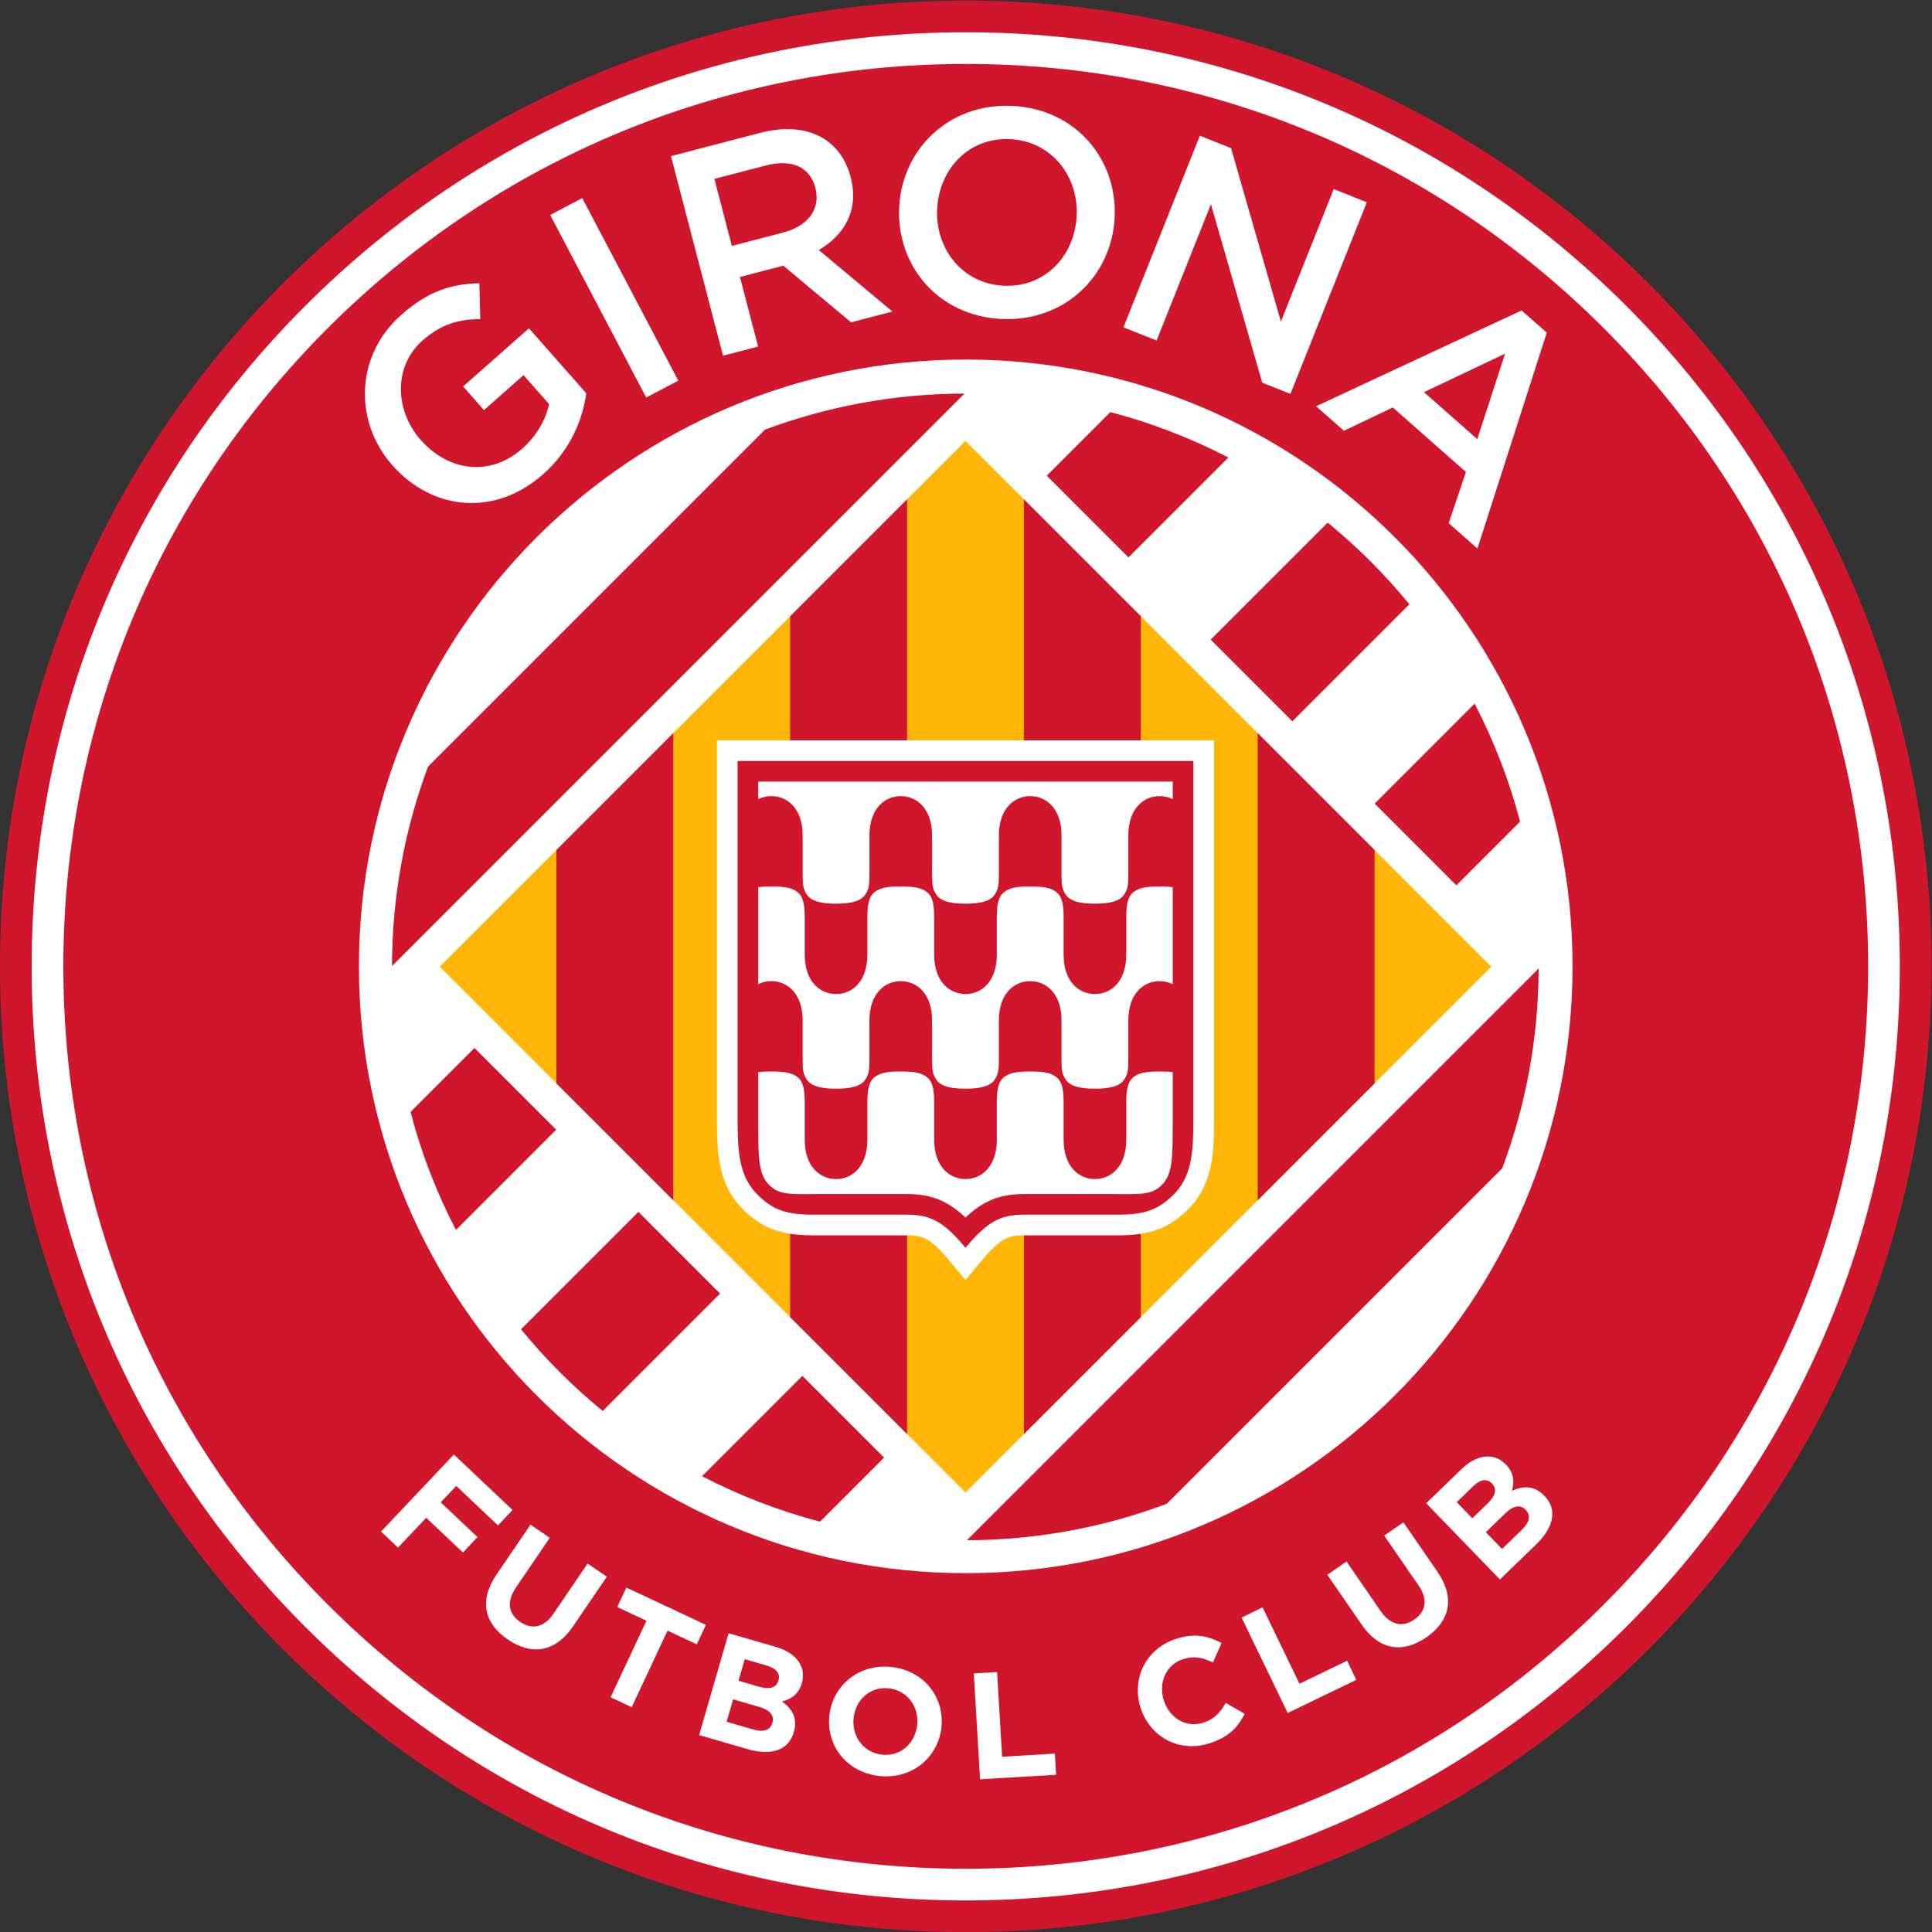 <?xml version="1.0" encoding="UTF-8" standalone="no"?>
<!-- Created with Inkscape (http://www.inkscape.org/) -->

<svg
   version="1.1"
   id="svg132"
   width="750"
   height="750"
   viewBox="0 0 750 750"
   sodipodi:docname="Logo Girona FC - 2022.svg"
   inkscape:version="1.2 (dc2aeda, 2022-05-15)"
   xmlns:inkscape="http://www.inkscape.org/namespaces/inkscape"
   xmlns:sodipodi="http://sodipodi.sourceforge.net/DTD/sodipodi-0.dtd"
   xmlns="http://www.w3.org/2000/svg"
   xmlns:svg="http://www.w3.org/2000/svg">
  <rect x="0" y="0" width="750" height="750" fill="#333333" stroke="none"/>
  <defs
     id="defs136" />
  <sodipodi:namedview
     id="namedview134"
     pagecolor="#ffffff"
     bordercolor="#666666"
     borderopacity="1.0"
     inkscape:showpageshadow="2"
     inkscape:pageopacity="0.0"
     inkscape:pagecheckerboard="0"
     inkscape:deskcolor="#d1d1d1"
     showgrid="false"
     inkscape:zoom="0.59465227"
     inkscape:cx="345.58012"
     inkscape:cy="221.97847"
     inkscape:window-width="1440"
     inkscape:window-height="900"
     inkscape:window-x="0"
     inkscape:window-y="0"
     inkscape:window-maximized="0"
     inkscape:current-layer="g140">
    <inkscape:page
       x="0"
       y="0"
       id="page138"
       width="750"
       height="750" />
  </sodipodi:namedview>
  <g
     id="g140"
     inkscape:groupmode="layer"
     inkscape:label="Page 1"
     transform="matrix(1.333,0,0,-1.333,-26.045,930.955)">
    <g
       id="g3435">
      <path
         d="m 582.034,416.967 c 0,-155.328 -125.92,-281.251 -281.249,-281.251 -155.331,0 -281.251,125.923 -281.251,281.251 0,155.331 125.92,281.249 281.251,281.249 155.329,0 281.249,-125.919 281.249,-281.249 z"
         style="fill:#d0162d;fill-opacity:1;fill-rule:nonzero;stroke:none;stroke-width:1.023"
         id="path142" />
      <path
         d="M 108.433,224.616 C 57.054,275.995 28.759,344.307 28.759,416.967 c 0,72.661 28.296,140.973 79.674,192.35 51.379,51.379 119.69,79.674 192.352,79.674 72.66,0 140.972,-28.295 192.35,-79.674 51.379,-51.378 79.674,-119.69 79.674,-192.35 0,-72.66 -28.295,-140.972 -79.674,-192.35 -51.379,-51.379 -119.69,-79.675 -192.35,-79.675 -72.66,0 -140.973,28.296 -192.352,79.675 z"
         style="fill:#ffffff;fill-opacity:1;fill-rule:nonzero;stroke:none;stroke-width:1.023"
         id="path144" />
      <path
         d="m 300.784,154.166 c -70.197,10e-4 -136.191,27.337 -185.827,76.973 -49.637,49.637 -76.973,115.631 -76.973,185.828 5.02e-4,70.196 27.336,136.191 76.973,185.828 49.636,49.636 115.63,76.972 185.826,76.972 70.197,0 136.191,-27.336 185.828,-76.972 49.636,-49.636 76.972,-115.631 76.973,-185.828 5.1e-4,-70.197 -27.335,-136.192 -76.971,-185.828 -49.637,-49.636 -115.632,-76.972 -185.829,-76.972 z"
         style="fill:#d0162d;fill-opacity:1;fill-rule:nonzero;stroke:none;stroke-width:1.023"
         id="path146" />
      <path
         d="m 477.501,416.967 c 0,-97.597 -79.12,-176.717 -176.716,-176.717 -97.598,0 -176.717,79.12 -176.717,176.717 0,97.598 79.119,176.716 176.717,176.716 97.597,0 176.716,-79.118 176.716,-176.716 z"
         style="fill:#ffffff;fill-opacity:1;fill-rule:nonzero;stroke:none;stroke-width:1.023"
         id="path148" />
    </g>
    <g
       id="g2590"
       transform="matrix(1.023,0,0,1.023,-0.454,-16.227)">
      <path
         d="m 148.747,284.486 16.705,-15.785 -4.146,-4.388 -11.879,11.225 -4.413,-4.67 10.468,-9.891 -4.146,-4.388 -10.468,9.892 -8.026,-8.494 -4.827,4.561 z"
         style="fill:#ffffff;fill-opacity:1;fill-rule:nonzero;stroke:none"
         id="path150" />
      <path
         d="m 160.856,250.26 9.706,14.258 5.489,-3.737 -9.608,-14.115 c -2.766,-4.063 -2.167,-7.55 1.184,-9.831 3.351,-2.282 6.766,-1.633 9.459,2.324 l 9.73,14.293 5.49,-3.737 -9.584,-14.08 c -5.144,-7.557 -11.91,-8.376 -18.611,-3.815 -6.701,4.562 -8.252,11.095 -3.254,18.438 z"
         style="fill:#ffffff;fill-opacity:1;fill-rule:nonzero;stroke:none"
         id="path152" />
      <path
         d="m 203.572,237.167 -8.315,3.899 2.599,5.543 22.645,-10.616 -2.6,-5.544 -8.316,3.899 -10.214,-21.786 -6.013,2.819 z"
         style="fill:#ffffff;fill-opacity:1;fill-rule:nonzero;stroke:none"
         id="path154" />
      <path
         d="m 226.956,233.608 13.461,-3.896 c 3.314,-0.959 5.66,-2.625 6.837,-4.761 0.942,-1.709 1.137,-3.517 0.538,-5.587 -0.948,-3.272 -3.214,-4.591 -5.621,-5.152 2.983,-2.254 4.491,-4.801 3.34,-8.778 -1.535,-5.301 -6.61,-6.706 -13.154,-4.812 l -13.793,3.992 8.392,28.995 m 7.02,-27.395 c 2.817,-0.815 4.803,-0.312 5.45,1.924 0.563,1.947 -0.539,3.567 -3.811,4.515 l -7.373,2.133 -1.846,-6.378 7.58,-2.194 m 1.683,12.172 c 2.816,-0.815 4.861,-0.42 5.509,1.817 0.551,1.905 -0.628,3.414 -3.321,4.193 l -6.295,1.822 -1.774,-6.131 z"
         style="fill:#ffffff;fill-opacity:1;fill-rule:nonzero;stroke:none"
         id="path156" />
      <path
         d="m 255.638,210.163 c 0.896,8.534 8.364,14.816 17.626,13.843 9.263,-0.973 15.185,-8.576 14.279,-17.196 -0.896,-8.534 -8.364,-14.817 -17.627,-13.843 -9.263,0.974 -15.184,8.576 -14.278,17.196 m 25.001,-2.628 c 0.54,5.146 -2.783,9.831 -8.101,10.39 -5.317,0.559 -9.447,-3.256 -9.997,-8.488 -0.541,-5.146 2.783,-9.831 8.101,-10.39 5.317,-0.559 9.447,3.256 9.997,8.488 z"
         style="fill:#ffffff;fill-opacity:1;fill-rule:nonzero;stroke:none"
         id="path158" />
      <path
         d="m 296.76,222.168 6.629,0.393 1.43,-24.105 15.022,0.891 0.358,-6.027 -21.652,-1.284 z"
         style="fill:#ffffff;fill-opacity:1;fill-rule:nonzero;stroke:none"
         id="path160" />
      <path
         d="m 344.162,212.618 c -2.491,8.211 1.658,16.815 10.529,19.507 5.447,1.652 9.126,0.515 12.61,-1.312 l -2.47,-5.525 c -2.842,1.346 -5.103,1.966 -8.404,0.965 -4.869,-1.478 -7.149,-6.585 -5.622,-11.619 1.502,-4.952 6.179,-8.039 11.13,-6.537 3.301,1.001 4.922,2.935 6.566,5.687 l 5.358,-3.106 c -2.007,-4.079 -4.782,-6.813 -10.353,-8.503 -8.5,-2.579 -16.803,2.066 -19.345,10.443 z"
         style="fill:#ffffff;fill-opacity:1;fill-rule:nonzero;stroke:none"
         id="path162" />
      <path
         d="m 372.987,238.083 5.979,2.889 10.507,-21.741 13.55,6.548 2.627,-5.436 -19.528,-9.438 z"
         style="fill:#ffffff;fill-opacity:1;fill-rule:nonzero;stroke:none"
         id="path164" />
      <path
         d="m 407.179,236.051 -9.781,14.207 5.469,3.765 9.684,-14.064 c 2.787,-4.049 6.254,-4.75 9.593,-2.452 3.338,2.299 3.969,5.717 1.255,9.659 l -9.805,14.243 5.469,3.765 9.659,-14.028 c 5.184,-7.53 3.5,-14.134 -3.177,-18.73 -6.677,-4.597 -13.329,-3.68 -18.366,3.637 z"
         style="fill:#ffffff;fill-opacity:1;fill-rule:nonzero;stroke:none"
         id="path166" />
      <path
         d="m 425.544,270.61 10.071,9.745 c 2.479,2.399 5.091,3.606 7.53,3.566 1.951,-0.032 3.616,-0.761 5.115,-2.311 2.369,-2.448 2.387,-5.071 1.677,-7.438 3.439,1.468 6.398,1.511 9.277,-1.464 3.838,-3.967 2.534,-9.068 -2.362,-13.806 l -10.319,-9.984 -20.989,21.692 m 17.534,-0.014 c 2.107,2.039 2.78,4.01 1.161,5.683 -1.379,1.426 -3.274,1.152 -5.289,-0.797 l -4.71,-4.558 4.438,-4.586 4.4,4.258 m 9.726,-7.509 c 2.107,2.039 2.659,4.012 1.04,5.685 -1.409,1.457 -3.364,1.305 -5.812,-1.063 l -5.516,-5.338 4.618,-4.771 z"
         style="fill:#ffffff;fill-opacity:1;fill-rule:nonzero;stroke:none"
         id="path168" />
      <g
         id="g2571">
        <path
           d="m 131.206,566.144 c -10.88,12.328 -10.661,31.094 2.61,42.808 7.673,6.772 14.277,8.797 22.192,8.957 l 0.257,-10.179 c -5.95,-0.105 -10.893,-1.223 -16.49,-6.164 -8.114,-7.161 -8.005,-19.708 -0.456,-28.261 7.993,-9.057 19.853,-10.451 28.847,-2.512 4.151,3.664 6.759,8.315 7.688,12.714 l -7.272,8.24 -11.259,-9.937 -5.939,6.729 18.743,16.542 16.32,-18.492 c -1.065,-7.541 -4.516,-16.181 -12.314,-23.064 -13.775,-12.157 -31.491,-10.339 -42.926,2.618 z"
           style="fill:#ffffff;fill-opacity:1;fill-rule:nonzero;stroke:none"
           id="path170" />
        <path
           d="m 176.166,637.357 9.132,4.804 27.338,-51.969 -9.132,-4.804 z"
           style="fill:#ffffff;fill-opacity:1;fill-rule:nonzero;stroke:none"
           id="path172" />
        <path
           d="m 210.554,654.112 25.327,6.604 c 13.312,3.472 22.968,-1.64 25.825,-12.598 2.435,-9.335 -1.706,-16.397 -9.068,-20.744 l 20.951,-17.51 -11.77,-3.069 -19.289,16.123 -12.339,-3.217 5.166,-19.807 -9.985,-2.604 -14.817,56.822 m 31.941,-21.754 c 7.144,1.863 10.715,6.782 9.17,12.708 -1.588,6.088 -6.839,8.273 -14.226,6.347 l -14.53,-3.789 4.975,-19.075 z"
           style="fill:#ffffff;fill-opacity:1;fill-rule:nonzero;stroke:none"
           id="path174" />
        <path
           d="m 275.528,639.736 c 0.893,16.502 14.374,29.634 32.384,28.658 18.009,-0.975 29.835,-15.31 28.933,-31.979 -0.894,-16.501 -14.375,-29.634 -32.384,-28.658 -18.01,0.975 -29.835,15.31 -28.932,31.979 m 50.51,-2.735 c 0.617,11.392 -7.163,21.307 -18.807,21.937 -11.643,0.631 -20.272,-8.227 -20.898,-19.787 -0.617,-11.392 7.163,-21.307 18.806,-21.938 11.644,-0.63 20.272,8.228 20.898,19.787 z"
           style="fill:#ffffff;fill-opacity:1;fill-rule:nonzero;stroke:none"
           id="path176" />
        <path
           d="m 361.114,659.917 8.883,-3.542 14.183,-49.365 15.038,37.714 9.429,-3.759 -21.749,-54.545 -8.026,3.2 -14.605,50.798 -15.473,-38.805 -9.429,3.759 z"
           style="fill:#ffffff;fill-opacity:1;fill-rule:nonzero;stroke:none"
           id="path178" />
        <path
           d="m 452.699,610.174 7.172,-6.326 -19.742,-61.445 -8.179,7.213 4.911,14.573 -20.825,18.367 -13.908,-6.638 -7.927,6.992 58.498,27.263 m -12.622,-36.63 7.925,24.33 -23.086,-10.957 z"
           style="fill:#ffffff;fill-opacity:1;fill-rule:nonzero;stroke:none"
           id="path180" />
      </g>
    </g>
    <g
       id="g3523">
      <g
         id="g3331"
         transform="matrix(1.023,0,0,1.023,-0.454,-16.227)">
        <path
           style="fill:#d0162d;fill-opacity:1;fill-rule:evenodd;stroke:none;stroke-width:0.75"
           d="m 24.547,-622.634 v 230.219 c 14.122,-14.198 25.079,-30.348 32.903,-47.576 v -135.066 c -7.824,-17.228 -18.781,-33.379 -32.903,-47.576 z"
           transform="matrix(0.707,-0.707,-0.707,-0.707,0,0)"
           id="path3324" />
        <path
           style="fill:#d0162d;fill-opacity:1;fill-rule:evenodd;stroke:none;stroke-width:0.75"
           d="m -41.668,-663.064 v 311.078 c 11.356,-3.605 22.403,-8.451 32.903,-14.601 v -281.877 c -10.5,-6.15 -21.547,-10.996 -32.903,-14.601 z"
           transform="matrix(0.707,-0.707,-0.707,-0.707,0,0)"
           id="path3322" />
        <path
           style="fill:#d0162d;fill-opacity:1;fill-rule:evenodd;stroke:none;stroke-width:0.75"
           d="m -107.698,-669.919 -10e-4,324.787 c 10.939,1.106 21.965,1.111 32.904,0.013 v -324.813 c -10.939,-1.098 -21.965,-1.093 -32.903,0.012 z"
           transform="matrix(0.707,-0.707,-0.707,-0.707,0,0)"
           id="path3320" />
        <path
           style="fill:#d0162d;fill-opacity:1;fill-rule:evenodd;stroke:none;stroke-width:0.75"
           d="m -173.695,-648.418 0.001,281.782 c 10.499,6.158 21.546,11.009 32.903,14.621 v -311.024 c -11.357,3.612 -22.405,8.462 -32.904,14.62 z"
           transform="matrix(0.707,-0.707,-0.707,-0.707,0,0)"
           id="path3318" />
        <path
           style="fill:#d0162d;fill-opacity:1;fill-rule:evenodd;stroke:none;stroke-width:0.75"
           d="m -206.786,-622.781 c -14.105,14.146 -25.063,30.239 -32.904,47.408 v 135.694 c 7.841,17.168 18.799,33.26 32.903,47.407 z"
           transform="matrix(0.707,-0.707,-0.707,-0.707,0,0)"
           id="rect2946" />
      </g>
      <g
         id="g2842"
         transform="matrix(1.023,0,0,1.023,-0.454,-16.227)">
        <path
           d="M 294.396,586.272 C 307.386,573.282 444.322,436.344 457.312,423.355 444.322,410.365 307.386,273.427 294.396,260.437 281.406,273.427 144.468,410.365 131.478,423.355 144.468,436.344 281.406,573.282 294.396,586.272 Z"
           style="fill:#ffffff;fill-opacity:1;fill-rule:nonzero;stroke:none;stroke-width:1.088"
           id="path2833" />
        <path
           d="M 294.396,573.029 C 306.33,561.095 432.135,435.289 444.069,423.354 432.135,411.42 306.33,285.614 294.396,273.68 c -11.934,11.935 -137.74,137.741 -149.674,149.675 11.934,11.934 137.74,137.74 149.674,149.674 z"
           style="fill:#ffb607;fill-opacity:1;fill-rule:nonzero;stroke:none"
           id="path198" />
        <g
           id="g2711"
           style="stroke:none">
          <path
             style="fill:#d0162d;fill-opacity:1;fill-rule:nonzero;stroke:none"
             d="m 211.212,489.845 -33.274,-33.274 v -66.434 c 11.395,-11.395 18.121,-18.121 33.274,-33.274 z"
             id="path2705" />
          <path
             style="fill:#d0162d;fill-opacity:1;fill-rule:nonzero;stroke:none"
             d="M 377.577,489.846 V 356.862 c 15.153,15.153 21.878,21.878 33.274,33.274 v 66.437 c -11.396,11.396 -18.121,18.121 -33.274,33.274 z"
             id="path2703" />
          <path
             style="fill:#d0162d;fill-opacity:1;fill-rule:nonzero;stroke:none"
             d="m 277.758,556.391 -33.272,-33.272 v -199.529 c 13.908,-13.908 25.623,-25.623 33.278,-33.278 z"
             id="path2701" />
          <path
             style="fill:#d0162d;fill-opacity:1;fill-rule:nonzero;stroke:none"
             d="m 311.031,556.394 c -5.4e-4,-80.457 -1.3e-4,-185.654 0,-266.08 7.654,7.654 19.367,19.367 33.272,33.272 0.005,60.429 0.002,139.111 0,199.535 -13.905,13.905 -25.618,25.618 -33.272,33.272 z"
             id="path202" />
        </g>
      </g>
      <g
         id="g2825"
         transform="matrix(1.023,0,0,1.023,-0.454,-16.227)">
        <path
           d="M 223.638,487.8 V 379.217 c 0.062,-8.386 0.131,-17.84 7.589,-25.116 5.544,-5.409 10.905,-7.299 20.486,-7.225 h 25.956 c 4.144,0 6.394,-0.31 12.209,-7.292 l 4.518,-5.422 4.516,5.422 c 5.816,6.981 8.066,7.292 12.209,7.292 h 26.002 c 9.535,-0.074 14.896,1.816 20.439,7.225 7.458,7.275 7.527,16.73 7.589,25.072 v 108.627 z"
           style="fill:#ffffff;fill-opacity:1;fill-rule:nonzero;stroke:none"
           id="path200" />
        <path
           d="m 294.396,343.349 c -6.369,7.644 -10.096,9.408 -16.727,9.408 H 251.667 c -8.363,-0.066 -12.093,1.416 -16.333,5.553 -5.358,5.227 -5.75,12.021 -5.815,20.907 V 481.92 H 359.271 V 379.217 c -0.065,-8.886 -0.457,-15.68 -5.815,-20.907 -4.241,-4.137 -7.97,-5.619 -16.333,-5.553 h -26.002 c -6.632,0 -10.358,-1.764 -16.727,-9.408 h 0.002 z"
           style="fill:#d0162d;fill-opacity:1;fill-rule:nonzero;stroke:none"
           id="path214" />
        <g
           id="g2817">
          <path
             d="m 353.118,471.184 c -1.092,0.493 -2.269,0.733 -3.452,0.733 h 0.002 c -4.507,0 -8.919,-3.476 -8.919,-11.218 V 449.771 c 9.7e-4,-3.283 -0.132,-4.385 -1.339,-6.112 -1.276,-1.631 -3.844,-2.364 -8.167,-2.364 h 0.002 c -4.324,0 -6.891,0.733 -8.167,2.364 -1.207,1.727 -1.34,2.83 -1.339,6.112 v 10.927 c 0,7.743 -4.413,11.218 -8.919,11.218 h 0.002 c -4.506,0 -8.919,-3.476 -8.919,-11.218 V 449.771 c 0.001,-3.283 -0.132,-4.385 -1.339,-6.112 -1.276,-1.631 -3.844,-2.364 -8.167,-2.364 h 0.002 c -4.323,0 -6.891,0.733 -8.167,2.364 -1.208,1.727 -1.341,2.83 -1.34,6.112 v 10.927 c 0,7.743 -4.413,11.218 -8.919,11.218 h 0.002 c -4.506,0 -8.919,-3.476 -8.919,-11.218 V 449.771 c 0.001,-3.283 -0.132,-4.385 -1.339,-6.112 -1.276,-1.631 -3.844,-2.364 -8.167,-2.364 h 0.002 c -4.323,0 -6.891,0.733 -8.167,2.364 -1.207,1.727 -1.341,2.83 -1.339,6.112 v 10.927 c 0,7.743 -4.413,11.218 -8.919,11.218 h 0.002 c -1.223,0 -2.439,-0.256 -3.562,-0.784 l -0.163,-0.09 c 0,2.276 0,3.99 0,4.999 h 117.993 c 0,-1.008 0,-2.723 0,-4.999 l -0.273,0.142 z"
             style="fill:#ffffff;fill-opacity:1;fill-rule:nonzero;stroke:none"
             id="path216" />
          <path
             d="m 352.96,418.583 c -1.047,0.447 -2.168,0.664 -3.295,0.664 h 0.002 c -4.507,4.9e-4 -8.919,-3.476 -8.919,-11.218 v -10.928 c 9.7e-4,-3.283 -0.132,-4.385 -1.339,-6.112 -1.276,-1.631 -3.844,-2.364 -8.167,-2.364 h 0.002 c -4.324,0 -6.891,0.733 -8.167,2.364 -1.207,1.728 -1.34,2.83 -1.339,6.112 v 10.928 c 0,7.742 -4.413,11.218 -8.919,11.218 h 0.002 c -4.506,4.9e-4 -8.919,-3.476 -8.919,-11.218 v -10.928 c 0.001,-3.283 -0.132,-4.385 -1.339,-6.112 -1.276,-1.631 -3.844,-2.364 -8.167,-2.364 h 0.002 c -4.323,0 -6.891,0.733 -8.167,2.364 -1.208,1.728 -1.341,2.83 -1.34,6.112 v 10.928 c 0,7.742 -4.413,11.218 -8.919,11.218 h 0.002 c -4.506,4.9e-4 -8.919,-3.476 -8.919,-11.218 v -10.928 c 0.001,-3.283 -0.132,-4.385 -1.339,-6.112 -1.276,-1.631 -3.844,-2.364 -8.167,-2.364 h 0.002 c -4.323,0 -6.891,0.733 -8.167,2.364 -1.207,1.728 -1.341,2.83 -1.339,6.112 v 10.928 c 0,7.742 -4.413,11.218 -8.919,11.218 h 0.002 c -1.202,0 -2.398,-0.248 -3.504,-0.757 l -0.221,-0.097 c 0,9.18 0,18.839 0,27.611 l 0.171,0.022 c 1,0.124 2.166,0.169 3.555,0.169 h -0.002 c 3.847,0 5.978,-0.343 7.645,-1.764 1.268,-1.072 1.862,-3.089 1.862,-6.812 v -10.828 c 0,-7.742 4.413,-11.218 8.919,-11.218 h -0.002 c 4.507,0 8.919,3.476 8.919,11.218 v 10.828 c 0,3.723 0.595,5.74 1.862,6.812 1.666,1.421 3.797,1.764 7.644,1.764 h -0.002 c 3.847,0 5.979,-0.343 7.645,-1.764 1.268,-1.072 1.862,-3.089 1.862,-6.812 v -10.828 c 0,-7.742 4.413,-11.218 8.919,-11.218 h -0.002 c 4.506,0 8.919,3.476 8.919,11.218 v 10.828 c 0,3.723 0.594,5.74 1.862,6.812 1.667,1.421 3.798,1.764 7.645,1.764 h -0.002 c 3.847,0 5.979,-0.343 7.645,-1.764 1.269,-1.072 1.862,-3.089 1.862,-6.812 v -10.828 c 0,-7.742 4.413,-11.218 8.919,-11.218 h -0.002 c 4.506,0 8.919,3.476 8.919,11.218 v 10.828 c 0,3.723 0.594,5.74 1.862,6.812 1.666,1.421 3.798,1.764 7.645,1.764 h -0.002 c 1.331,0 2.457,-0.041 3.429,-0.153 l 0.296,-0.021 c 0,-8.769 0,-18.425 0,-27.604 z"
             style="fill:#ffffff;fill-opacity:1;fill-rule:nonzero;stroke:none"
             id="path218" />
          <path
             d="m 353.391,393.067 c 0,-8.344 0,-13.807 0,-13.807 -0.067,-9.091 0.262,-14.76 -3.136,-18.076 -2.812,-2.744 -5.719,-2.605 -13.132,-2.547 h -26.002 c -6.792,0 -11.555,-1.814 -16.726,-6.684 v 0 c -5.171,4.87 -9.934,6.684 -16.726,6.684 H 251.667 c -7.413,-0.058 -10.32,-0.196 -13.132,2.547 -3.398,3.315 -3.07,8.985 -3.136,18.076 0,0 0,5.578 0,14.069 l 0.195,0.03 c 0.995,0.122 2.153,0.166 3.531,0.166 h -0.002 c 3.847,0 5.978,-0.343 7.645,-1.764 1.268,-1.072 1.862,-3.088 1.862,-6.812 v -10.828 c 0,-7.742 4.413,-11.218 8.919,-11.218 h -0.002 c 4.507,-4.9e-4 8.919,3.476 8.919,11.218 v 10.828 c 0,3.724 0.595,5.74 1.862,6.812 1.666,1.421 3.797,1.764 7.644,1.764 h -0.002 c 3.847,0 5.979,-0.343 7.645,-1.764 1.268,-1.072 1.862,-3.088 1.862,-6.812 v -10.828 c 0,-7.742 4.413,-11.218 8.919,-11.218 h -0.002 c 4.506,-4.9e-4 8.919,3.476 8.919,11.218 v 10.828 c 0,3.724 0.594,5.74 1.862,6.812 1.667,1.421 3.798,1.764 7.645,1.764 h -0.002 c 3.847,0 5.979,-0.343 7.645,-1.764 1.269,-1.072 1.862,-3.088 1.862,-6.812 v -10.828 c 0,-7.742 4.413,-11.218 8.919,-11.218 h -0.002 c 4.506,-4.9e-4 8.919,3.476 8.919,11.218 v 10.828 c 0,3.724 0.594,5.74 1.862,6.812 1.666,1.421 3.798,1.764 7.645,1.764 h -0.002 c 1.484,0 2.712,-0.051 3.757,-0.195 l -0.032,-0.262 z"
             style="fill:#ffffff;fill-opacity:1;fill-rule:nonzero;stroke:none"
             id="path220" />
        </g>
      </g>
    </g>
  </g>
</svg>
